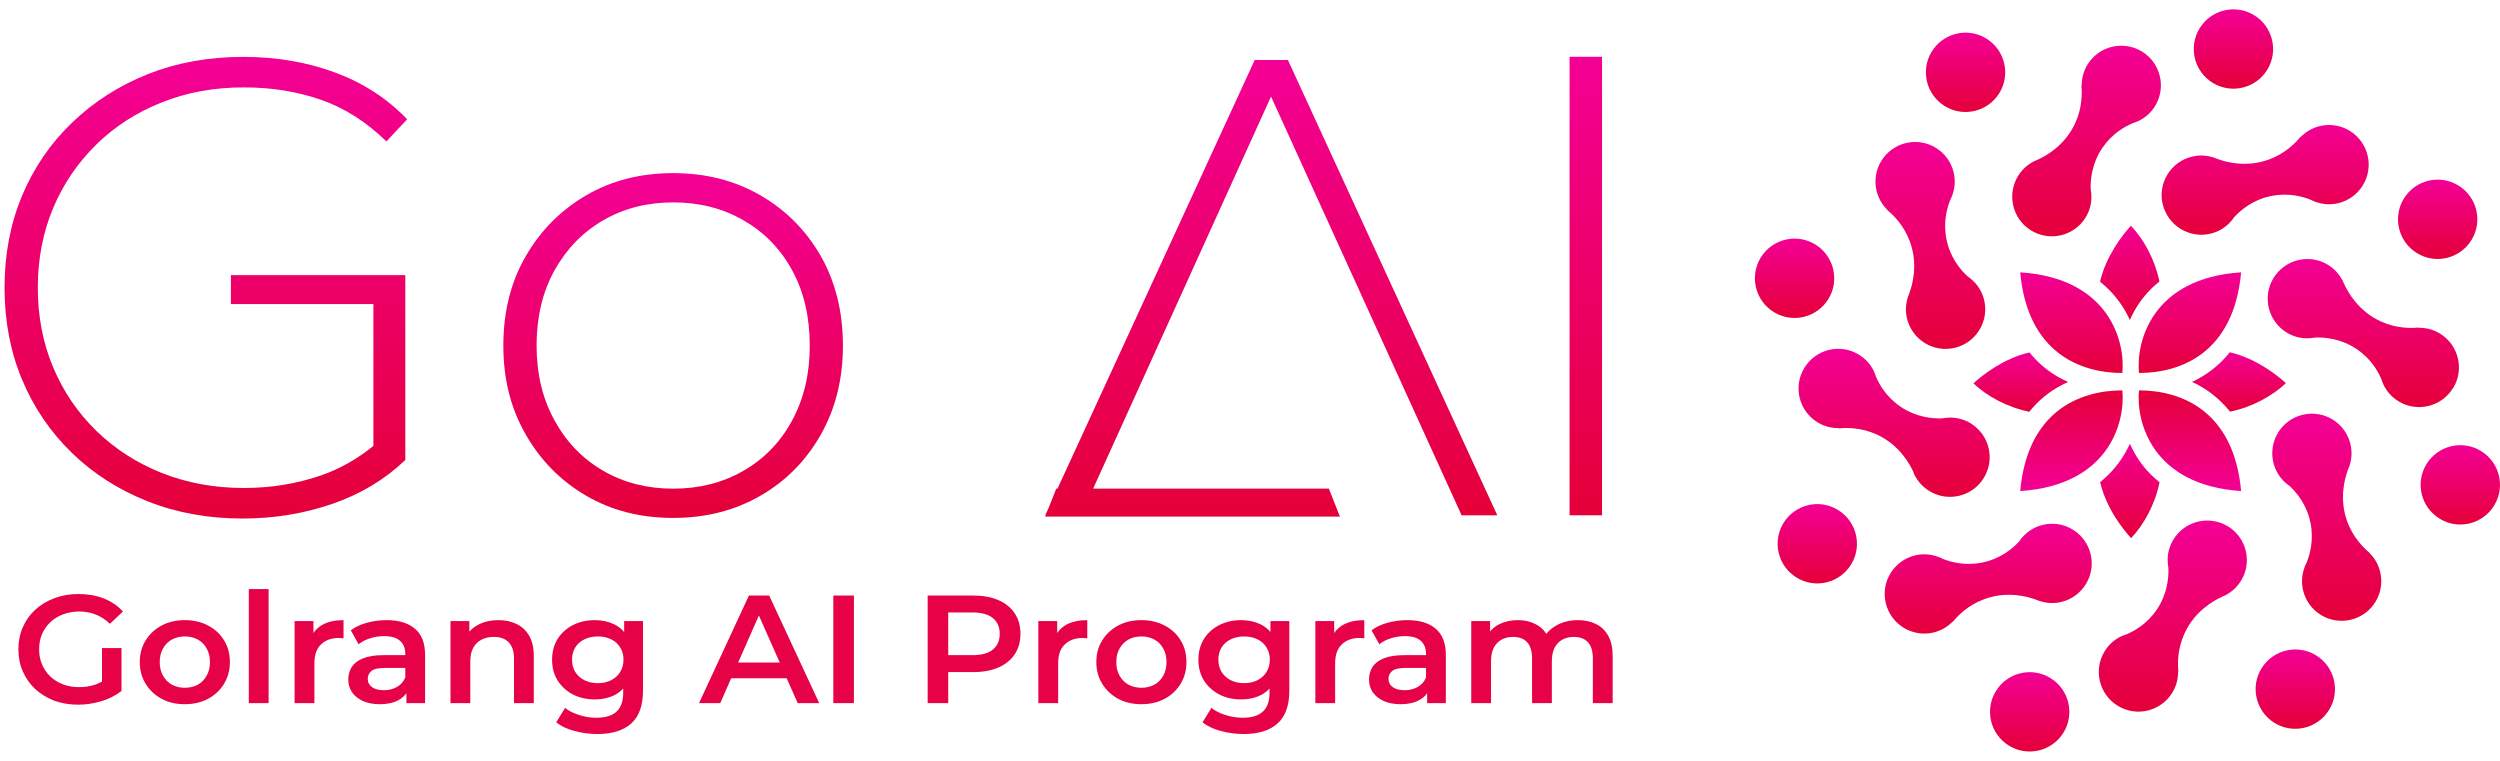 <svg xmlns="http://www.w3.org/2000/svg" width="92" height="28" viewBox="0 0 92 28" fill="none"><path d="M3.541 5.32C4.228 4.649 5.033 4.131 5.96 3.766C6.884 3.397 7.889 3.216 8.975 3.216C9.996 3.216 10.941 3.369 11.812 3.672C12.683 3.975 13.485 4.487 14.219 5.204L14.983 4.39C14.25 3.625 13.364 3.051 12.327 2.667C11.291 2.283 10.164 2.093 8.953 2.093C7.677 2.093 6.506 2.305 5.445 2.727C4.384 3.148 3.454 3.744 2.658 4.508C1.859 5.273 1.244 6.172 0.813 7.201C0.382 8.231 0.167 9.361 0.167 10.587C0.167 11.814 0.382 12.943 0.813 13.973C1.244 15.003 1.856 15.899 2.645 16.666C3.435 17.431 4.365 18.027 5.433 18.448C6.503 18.873 7.667 19.082 8.928 19.082C10.077 19.082 11.176 18.904 12.221 18.545C13.267 18.186 14.163 17.646 14.915 16.928V10.126H8.498V11.19H13.741V16.41C13.139 16.897 12.49 17.265 11.79 17.503C10.904 17.805 9.968 17.958 8.978 17.958C7.892 17.958 6.887 17.774 5.963 17.409C5.036 17.041 4.231 16.523 3.544 15.855C2.857 15.184 2.327 14.404 1.952 13.508C1.578 12.616 1.391 11.642 1.391 10.587C1.391 9.533 1.578 8.562 1.952 7.666C2.327 6.774 2.857 5.991 3.544 5.32H3.541Z" fill="url(#paint0_linear_1060_3975)"></path><path d="M27.98 7.186C27.037 6.643 25.97 6.371 24.771 6.371C23.573 6.371 22.508 6.643 21.575 7.186C20.642 7.729 19.899 8.475 19.35 9.423C18.8 10.372 18.523 11.47 18.523 12.716C18.523 13.961 18.797 15.037 19.35 15.995C19.899 16.953 20.642 17.702 21.575 18.245C22.508 18.788 23.573 19.06 24.771 19.06C25.97 19.06 27.037 18.788 27.98 18.245C28.922 17.702 29.662 16.953 30.205 15.995C30.748 15.037 31.02 13.945 31.02 12.716C31.02 11.486 30.748 10.375 30.205 9.423C29.662 8.475 28.919 7.729 27.98 7.186ZM29.153 15.468C28.723 16.267 28.123 16.885 27.359 17.325C26.594 17.765 25.733 17.983 24.774 17.983C23.816 17.983 22.958 17.765 22.199 17.325C21.441 16.885 20.841 16.267 20.405 15.468C19.965 14.672 19.746 13.752 19.746 12.716C19.746 11.68 19.965 10.74 20.405 9.951C20.845 9.161 21.441 8.546 22.199 8.106C22.958 7.666 23.816 7.448 24.774 7.448C25.733 7.448 26.594 7.666 27.359 8.106C28.123 8.546 28.723 9.158 29.153 9.951C29.584 10.74 29.799 11.661 29.799 12.716C29.799 13.77 29.584 14.669 29.153 15.468Z" fill="url(#paint1_linear_1060_3975)"></path><path d="M46.174 2.208L38.917 17.98H38.871L38.599 18.67L38.465 18.963H38.484L38.465 19.01H49.308L48.902 17.98H40.228L46.774 3.553L53.787 18.963H55.101L47.395 2.208H46.174Z" fill="url(#paint2_linear_1060_3975)"></path><path d="M58.955 2.09H57.76V18.963H58.955V2.09Z" fill="url(#paint3_linear_1060_3975)"></path><path d="M79.159 10.63C79.258 10.532 79.361 10.443 79.467 10.359C79.299 9.538 78.876 8.786 78.417 8.306C78.093 8.664 77.502 9.422 77.281 10.366C77.404 10.467 77.524 10.572 77.637 10.688C77.951 11.012 78.199 11.377 78.379 11.778C78.568 11.343 78.83 10.959 79.162 10.63H79.159Z" fill="url(#paint4_linear_1060_3975)"></path><path d="M79.471 17.746C79.366 17.662 79.265 17.573 79.164 17.475C78.83 17.146 78.571 16.762 78.381 16.33C78.201 16.728 77.954 17.093 77.639 17.42C77.526 17.535 77.409 17.643 77.286 17.744C77.507 18.692 78.1 19.446 78.424 19.804C78.883 19.324 79.306 18.57 79.471 17.749V17.746Z" fill="url(#paint5_linear_1060_3975)"></path><path d="M82.058 12.964C81.957 13.086 81.851 13.206 81.736 13.319C81.417 13.629 81.056 13.874 80.665 14.054C81.056 14.234 81.417 14.476 81.736 14.786C81.856 14.902 81.964 15.024 82.067 15.149C82.889 14.981 83.64 14.558 84.121 14.1C83.763 13.775 83.004 13.185 82.06 12.964H82.058Z" fill="url(#paint6_linear_1060_3975)"></path><path d="M74.678 15.153C74.762 15.048 74.851 14.947 74.949 14.848C75.283 14.512 75.672 14.248 76.111 14.056C75.672 13.867 75.283 13.602 74.949 13.266C74.853 13.17 74.767 13.069 74.685 12.969C73.736 13.189 72.98 13.782 72.622 14.107C73.102 14.568 73.854 14.985 74.678 15.153Z" fill="url(#paint7_linear_1060_3975)"></path><path d="M69.458 7.725C69.458 7.725 69.451 7.725 69.446 7.727C69.655 7.895 70.051 8.267 70.279 8.877C70.596 9.727 70.378 10.491 70.253 10.817C70.243 10.841 70.231 10.868 70.224 10.894C70.217 10.913 70.21 10.93 70.202 10.942C70.202 10.942 70.205 10.942 70.207 10.942C70.13 11.187 70.113 11.454 70.178 11.72C70.366 12.503 71.153 12.988 71.936 12.8C72.719 12.613 73.204 11.826 73.017 11.043C72.954 10.779 72.822 10.551 72.645 10.368C72.573 10.294 72.493 10.227 72.407 10.171C72.143 9.927 71.763 9.478 71.629 8.8C71.504 8.171 71.65 7.653 71.768 7.36C71.799 7.3 71.826 7.24 71.85 7.175C71.85 7.175 71.85 7.173 71.85 7.17C71.941 6.913 71.963 6.628 71.895 6.344C71.708 5.562 70.92 5.077 70.138 5.264C69.355 5.451 68.87 6.239 69.057 7.021C69.124 7.3 69.268 7.54 69.46 7.727L69.458 7.725Z" fill="url(#paint8_linear_1060_3975)"></path><path d="M74.736 8.476C75.42 8.901 76.321 8.693 76.746 8.011C76.89 7.78 76.96 7.526 76.964 7.271C76.964 7.165 76.957 7.06 76.936 6.954C76.926 6.594 76.984 6.011 77.365 5.444C77.726 4.913 78.196 4.654 78.487 4.532C78.552 4.512 78.614 4.488 78.677 4.46C78.677 4.46 78.679 4.46 78.681 4.46C78.929 4.344 79.145 4.159 79.301 3.912C79.726 3.228 79.517 2.328 78.835 1.903C78.151 1.478 77.25 1.686 76.825 2.368C76.674 2.613 76.604 2.885 76.607 3.151C76.602 3.151 76.599 3.146 76.595 3.144C76.621 3.41 76.635 3.955 76.362 4.544C75.98 5.365 75.281 5.747 74.962 5.888C74.938 5.898 74.911 5.91 74.887 5.919C74.868 5.927 74.851 5.934 74.839 5.939C74.839 5.939 74.842 5.939 74.844 5.941C74.616 6.056 74.414 6.234 74.27 6.467C73.845 7.151 74.054 8.051 74.736 8.476Z" fill="url(#paint9_linear_1060_3975)"></path><path d="M79.59 7.518C79.777 8.301 80.564 8.786 81.347 8.599C81.612 8.536 81.84 8.404 82.022 8.227C82.097 8.155 82.164 8.075 82.219 7.989C82.464 7.725 82.913 7.345 83.59 7.211C84.219 7.086 84.738 7.233 85.031 7.35C85.091 7.381 85.151 7.408 85.216 7.432C85.216 7.432 85.219 7.432 85.221 7.432C85.478 7.523 85.764 7.545 86.047 7.478C86.83 7.29 87.315 6.503 87.128 5.72C86.94 4.937 86.153 4.452 85.37 4.64C85.091 4.707 84.851 4.851 84.664 5.043C84.664 5.038 84.664 5.036 84.661 5.031C84.493 5.24 84.121 5.636 83.511 5.864C82.661 6.181 81.897 5.963 81.571 5.838C81.547 5.828 81.52 5.816 81.494 5.809C81.475 5.802 81.458 5.794 81.446 5.787C81.446 5.787 81.446 5.79 81.446 5.792C81.201 5.715 80.934 5.698 80.668 5.763C79.885 5.95 79.4 6.738 79.587 7.521L79.59 7.518Z" fill="url(#paint10_linear_1060_3975)"></path><path d="M90.274 14.284C90.696 13.598 90.48 12.7 89.793 12.277C89.549 12.126 89.277 12.059 89.008 12.063C89.008 12.059 89.013 12.056 89.015 12.052C88.749 12.08 88.204 12.097 87.613 11.828C86.789 11.451 86.403 10.755 86.259 10.438C86.249 10.414 86.237 10.388 86.225 10.364C86.218 10.344 86.211 10.328 86.206 10.316C86.206 10.316 86.206 10.318 86.203 10.32C86.086 10.092 85.908 9.893 85.675 9.749C84.988 9.326 84.09 9.542 83.667 10.229C83.245 10.916 83.461 11.814 84.148 12.236C84.378 12.378 84.635 12.448 84.887 12.45C84.993 12.45 85.099 12.44 85.204 12.421C85.565 12.409 86.148 12.462 86.717 12.841C87.25 13.197 87.514 13.667 87.637 13.958C87.656 14.023 87.68 14.085 87.709 14.145C87.709 14.145 87.709 14.148 87.709 14.15C87.827 14.395 88.012 14.613 88.261 14.765C88.948 15.187 89.846 14.971 90.269 14.284H90.274Z" fill="url(#paint11_linear_1060_3975)"></path><path d="M87.192 20.349C87.192 20.349 87.2 20.349 87.204 20.347C86.998 20.176 86.602 19.802 86.378 19.192C86.069 18.34 86.292 17.578 86.417 17.252C86.426 17.228 86.438 17.201 86.448 17.177C86.455 17.158 86.462 17.141 86.469 17.129H86.465C86.544 16.887 86.561 16.62 86.498 16.352C86.316 15.566 85.533 15.079 84.748 15.261C83.962 15.444 83.475 16.227 83.657 17.012C83.72 17.276 83.85 17.506 84.025 17.689C84.097 17.763 84.176 17.831 84.263 17.888C84.524 18.135 84.901 18.587 85.031 19.264C85.151 19.893 85.002 20.412 84.885 20.702C84.853 20.762 84.825 20.822 84.803 20.887C84.803 20.887 84.803 20.889 84.803 20.892C84.709 21.149 84.688 21.432 84.752 21.718C84.935 22.503 85.718 22.99 86.503 22.808C87.288 22.625 87.776 21.843 87.593 21.057C87.528 20.776 87.387 20.536 87.195 20.349H87.192Z" fill="url(#paint12_linear_1060_3975)"></path><path d="M81.99 19.372C81.303 18.949 80.405 19.166 79.983 19.852C79.841 20.083 79.771 20.34 79.769 20.592C79.769 20.697 79.779 20.803 79.798 20.909C79.81 21.269 79.757 21.852 79.378 22.421C79.022 22.954 78.552 23.218 78.261 23.341C78.196 23.36 78.134 23.384 78.071 23.413C78.071 23.413 78.069 23.413 78.066 23.413C77.821 23.53 77.603 23.715 77.452 23.965C77.029 24.652 77.245 25.55 77.932 25.972C78.619 26.395 79.517 26.179 79.939 25.492C80.091 25.247 80.158 24.976 80.153 24.707C80.158 24.707 80.16 24.712 80.165 24.714C80.136 24.448 80.12 23.903 80.389 23.312C80.766 22.488 81.46 22.102 81.779 21.958C81.803 21.948 81.829 21.936 81.853 21.924C81.873 21.917 81.889 21.91 81.901 21.905C81.901 21.905 81.899 21.905 81.897 21.903C82.125 21.785 82.324 21.607 82.468 21.374C82.891 20.688 82.675 19.79 81.988 19.367L81.99 19.372Z" fill="url(#paint13_linear_1060_3975)"></path><path d="M75.176 19.317C74.912 19.379 74.684 19.511 74.501 19.689C74.427 19.761 74.359 19.84 74.304 19.927C74.059 20.191 73.61 20.57 72.933 20.704C72.304 20.829 71.785 20.683 71.492 20.565C71.432 20.534 71.372 20.505 71.307 20.484C71.307 20.484 71.305 20.484 71.302 20.484C71.046 20.392 70.76 20.371 70.476 20.438C69.694 20.625 69.208 21.413 69.396 22.195C69.583 22.978 70.371 23.463 71.153 23.276C71.432 23.209 71.672 23.065 71.86 22.873C71.86 22.877 71.86 22.88 71.862 22.885C72.03 22.676 72.402 22.28 73.012 22.052C73.862 21.735 74.626 21.953 74.953 22.078C74.977 22.087 75.003 22.099 75.029 22.107C75.049 22.114 75.066 22.121 75.078 22.128C75.078 22.128 75.078 22.126 75.078 22.123C75.322 22.2 75.589 22.217 75.856 22.152C76.638 21.965 77.124 21.177 76.936 20.395C76.749 19.612 75.961 19.127 75.178 19.314L75.176 19.317Z" fill="url(#paint14_linear_1060_3975)"></path><path d="M67.64 18.767C66.953 18.344 66.055 18.56 65.632 19.247C65.21 19.934 65.426 20.832 66.113 21.254C66.799 21.677 67.698 21.461 68.12 20.774C68.543 20.087 68.327 19.189 67.64 18.767Z" fill="url(#paint15_linear_1060_3975)"></path><path d="M67.284 11.004C67.707 10.318 67.491 9.42 66.804 8.997C66.117 8.575 65.219 8.791 64.796 9.477C64.374 10.164 64.59 11.062 65.277 11.485C65.963 11.907 66.862 11.691 67.284 11.004Z" fill="url(#paint16_linear_1060_3975)"></path><path d="M88.943 9.314C89.629 9.737 90.528 9.521 90.95 8.834C91.373 8.147 91.157 7.249 90.47 6.827C89.783 6.404 88.885 6.62 88.462 7.307C88.04 7.994 88.256 8.892 88.943 9.314Z" fill="url(#paint17_linear_1060_3975)"></path><path d="M81.427 3.048C82.114 3.47 83.012 3.254 83.435 2.568C83.857 1.881 83.641 0.983 82.954 0.56C82.267 0.138 81.369 0.354 80.947 1.041C80.524 1.727 80.74 2.625 81.427 3.048Z" fill="url(#paint18_linear_1060_3975)"></path><path d="M71.569 3.905C72.255 4.328 73.154 4.112 73.576 3.425C73.999 2.738 73.783 1.84 73.096 1.418C72.409 0.995 71.511 1.211 71.088 1.898C70.666 2.585 70.882 3.482 71.569 3.905Z" fill="url(#paint19_linear_1060_3975)"></path><path d="M91.303 16.599C90.616 16.176 89.718 16.392 89.295 17.079C88.873 17.766 89.089 18.664 89.776 19.086C90.463 19.509 91.361 19.293 91.783 18.606C92.206 17.919 91.99 17.021 91.303 16.599Z" fill="url(#paint20_linear_1060_3975)"></path><path d="M85.231 24.116C84.544 23.694 83.646 23.91 83.223 24.596C82.8 25.283 83.017 26.181 83.703 26.604C84.39 27.026 85.288 26.81 85.711 26.123C86.134 25.437 85.918 24.539 85.231 24.116Z" fill="url(#paint21_linear_1060_3975)"></path><path d="M75.456 24.952C74.769 24.529 73.871 24.745 73.449 25.432C73.026 26.119 73.242 27.017 73.929 27.439C74.616 27.862 75.514 27.646 75.937 26.959C76.359 26.272 76.143 25.374 75.456 24.952Z" fill="url(#paint22_linear_1060_3975)"></path><path d="M70.411 17.379C70.42 17.403 70.432 17.43 70.444 17.454C70.452 17.473 70.459 17.49 70.464 17.502V17.497C70.584 17.725 70.761 17.924 70.997 18.068C71.683 18.491 72.582 18.275 73.004 17.588C73.427 16.901 73.211 16.003 72.524 15.581C72.293 15.439 72.037 15.37 71.784 15.367C71.679 15.367 71.573 15.377 71.467 15.396C71.107 15.408 70.524 15.355 69.954 14.976C69.421 14.62 69.157 14.15 69.035 13.859C69.016 13.794 68.992 13.732 68.963 13.672C68.963 13.672 68.963 13.67 68.963 13.667C68.845 13.422 68.66 13.204 68.41 13.053C67.724 12.63 66.825 12.846 66.403 13.533C65.98 14.22 66.196 15.117 66.883 15.54C67.128 15.691 67.399 15.758 67.668 15.754C67.668 15.758 67.663 15.761 67.661 15.766C67.928 15.737 68.473 15.72 69.064 15.989C69.887 16.366 70.274 17.062 70.418 17.379H70.411Z" fill="url(#paint23_linear_1060_3975)"></path><path d="M78.715 13.726C78.6 12.58 79.19 10.235 82.473 10.022C82.207 12.98 80.261 13.726 78.715 13.726Z" fill="url(#paint24_linear_1060_3975)"></path><path d="M78.102 13.726C78.218 12.58 77.628 10.235 74.344 10.022C74.611 12.98 76.556 13.726 78.102 13.726Z" fill="url(#paint25_linear_1060_3975)"></path><path d="M78.715 14.366C78.6 15.512 79.19 17.858 82.473 18.071C82.207 15.112 80.261 14.366 78.715 14.366Z" fill="url(#paint26_linear_1060_3975)"></path><path d="M78.102 14.366C78.218 15.512 77.628 17.858 74.344 18.071C74.611 15.112 76.556 14.366 78.102 14.366Z" fill="url(#paint27_linear_1060_3975)"></path><path d="M2.874 25.932C2.555 25.932 2.262 25.883 1.994 25.785C1.73 25.683 1.499 25.541 1.3 25.36C1.102 25.176 0.949 24.959 0.84 24.71C0.731 24.461 0.677 24.19 0.677 23.896C0.677 23.602 0.731 23.33 0.84 23.081C0.949 22.832 1.102 22.617 1.3 22.436C1.502 22.252 1.737 22.11 2.006 22.012C2.274 21.91 2.567 21.86 2.886 21.86C3.231 21.86 3.542 21.914 3.818 22.023C4.098 22.133 4.333 22.293 4.523 22.504L4.045 22.957C3.886 22.802 3.713 22.689 3.527 22.617C3.344 22.542 3.142 22.504 2.921 22.504C2.707 22.504 2.509 22.538 2.326 22.606C2.143 22.674 1.986 22.77 1.854 22.895C1.722 23.019 1.619 23.166 1.545 23.336C1.475 23.505 1.44 23.692 1.44 23.896C1.44 24.095 1.475 24.28 1.545 24.45C1.619 24.62 1.722 24.768 1.854 24.897C1.986 25.021 2.142 25.117 2.32 25.185C2.499 25.253 2.697 25.287 2.915 25.287C3.117 25.287 3.311 25.257 3.498 25.197C3.688 25.132 3.869 25.027 4.04 24.88L4.471 25.428C4.257 25.594 4.008 25.721 3.725 25.807C3.445 25.89 3.161 25.932 2.874 25.932ZM3.754 25.332V23.85H4.471V25.428L3.754 25.332Z" fill="#E70147"></path><path d="M6.799 25.915C6.48 25.915 6.197 25.849 5.948 25.717C5.699 25.581 5.503 25.396 5.359 25.163C5.216 24.929 5.144 24.663 5.144 24.365C5.144 24.063 5.216 23.798 5.359 23.568C5.503 23.334 5.699 23.151 5.948 23.019C6.197 22.887 6.48 22.821 6.799 22.821C7.121 22.821 7.407 22.887 7.656 23.019C7.908 23.151 8.104 23.332 8.244 23.562C8.388 23.792 8.46 24.06 8.46 24.365C8.46 24.663 8.388 24.929 8.244 25.163C8.104 25.396 7.908 25.581 7.656 25.717C7.407 25.849 7.121 25.915 6.799 25.915ZM6.799 25.31C6.978 25.31 7.137 25.272 7.277 25.197C7.417 25.121 7.525 25.012 7.603 24.868C7.685 24.725 7.726 24.557 7.726 24.365C7.726 24.169 7.685 24.001 7.603 23.862C7.525 23.718 7.417 23.609 7.277 23.534C7.137 23.458 6.98 23.421 6.805 23.421C6.626 23.421 6.467 23.458 6.327 23.534C6.191 23.609 6.082 23.718 6 23.862C5.919 24.001 5.878 24.169 5.878 24.365C5.878 24.557 5.919 24.725 6 24.868C6.082 25.012 6.191 25.121 6.327 25.197C6.467 25.272 6.624 25.31 6.799 25.31Z" fill="#E70147"></path><path d="M9.156 25.875V21.678H9.885V25.875H9.156Z" fill="#E70147"></path><path d="M10.841 25.875V22.855H11.535V23.686L11.453 23.443C11.546 23.239 11.692 23.085 11.89 22.979C12.092 22.874 12.343 22.821 12.642 22.821V23.494C12.611 23.486 12.582 23.483 12.555 23.483C12.527 23.479 12.5 23.477 12.473 23.477C12.197 23.477 11.978 23.556 11.814 23.715C11.651 23.869 11.57 24.101 11.57 24.41V25.875H10.841Z" fill="#E70147"></path><path d="M14.956 25.875V25.264L14.915 25.134V24.065C14.915 23.858 14.851 23.698 14.722 23.584C14.594 23.468 14.4 23.409 14.14 23.409C13.965 23.409 13.792 23.436 13.621 23.488C13.454 23.541 13.312 23.615 13.195 23.709L12.91 23.194C13.077 23.07 13.275 22.977 13.504 22.917C13.737 22.853 13.978 22.821 14.227 22.821C14.678 22.821 15.025 22.927 15.27 23.138C15.519 23.345 15.643 23.668 15.643 24.105V25.875H14.956ZM13.976 25.915C13.743 25.915 13.539 25.877 13.364 25.802C13.19 25.723 13.054 25.615 12.957 25.479C12.863 25.34 12.817 25.183 12.817 25.01C12.817 24.84 12.857 24.687 12.939 24.552C13.024 24.416 13.162 24.308 13.353 24.229C13.543 24.15 13.796 24.11 14.11 24.11H15.014V24.58H14.163C13.914 24.58 13.747 24.62 13.662 24.699C13.576 24.774 13.533 24.868 13.533 24.982C13.533 25.11 13.586 25.212 13.691 25.287C13.796 25.362 13.941 25.4 14.128 25.4C14.307 25.4 14.466 25.36 14.606 25.281C14.75 25.202 14.852 25.085 14.915 24.931L15.037 25.355C14.967 25.532 14.841 25.67 14.658 25.768C14.479 25.866 14.252 25.915 13.976 25.915Z" fill="#E70147"></path><path d="M18.344 22.821C18.593 22.821 18.814 22.868 19.008 22.962C19.207 23.057 19.362 23.202 19.475 23.398C19.587 23.59 19.644 23.839 19.644 24.145V25.875H18.915V24.235C18.915 23.967 18.849 23.767 18.717 23.635C18.589 23.503 18.408 23.438 18.175 23.438C18.004 23.438 17.852 23.471 17.72 23.539C17.588 23.607 17.485 23.709 17.412 23.845C17.342 23.977 17.307 24.145 17.307 24.348V25.875H16.578V22.855H17.272V23.669L17.149 23.421C17.258 23.228 17.415 23.081 17.621 22.979C17.831 22.874 18.072 22.821 18.344 22.821Z" fill="#E70147"></path><path d="M21.984 27.012C21.696 27.012 21.415 26.974 21.139 26.899C20.867 26.827 20.643 26.722 20.469 26.582L20.795 26.05C20.931 26.16 21.102 26.247 21.308 26.311C21.518 26.379 21.729 26.413 21.943 26.413C22.285 26.413 22.536 26.335 22.695 26.181C22.854 26.03 22.934 25.802 22.934 25.496V24.959L22.992 24.275L22.969 23.59V22.855H23.662V25.417C23.662 25.964 23.519 26.365 23.231 26.622C22.944 26.882 22.528 27.012 21.984 27.012ZM21.891 25.739C21.595 25.739 21.327 25.679 21.086 25.558C20.849 25.434 20.661 25.262 20.521 25.044C20.385 24.825 20.317 24.569 20.317 24.275C20.317 23.984 20.385 23.73 20.521 23.511C20.661 23.292 20.849 23.123 21.086 23.002C21.327 22.881 21.595 22.821 21.891 22.821C22.155 22.821 22.392 22.872 22.602 22.974C22.811 23.076 22.979 23.234 23.103 23.449C23.231 23.664 23.295 23.939 23.295 24.275C23.295 24.61 23.231 24.887 23.103 25.106C22.979 25.321 22.811 25.481 22.602 25.587C22.392 25.689 22.155 25.739 21.891 25.739ZM22.001 25.14C22.184 25.14 22.347 25.104 22.491 25.032C22.635 24.957 22.745 24.855 22.823 24.727C22.905 24.595 22.945 24.444 22.945 24.275C22.945 24.105 22.905 23.956 22.823 23.828C22.745 23.696 22.635 23.596 22.491 23.528C22.347 23.456 22.184 23.421 22.001 23.421C21.819 23.421 21.654 23.456 21.506 23.528C21.362 23.596 21.25 23.696 21.168 23.828C21.09 23.956 21.051 24.105 21.051 24.275C21.051 24.444 21.09 24.595 21.168 24.727C21.25 24.855 21.362 24.957 21.506 25.032C21.654 25.104 21.819 25.14 22.001 25.14Z" fill="#E70147"></path><path d="M25.724 25.875L27.56 21.916H28.306L30.147 25.875H29.355L27.775 22.306H28.078L26.505 25.875H25.724ZM26.569 24.959L26.773 24.382H28.976L29.18 24.959H26.569Z" fill="#E70147"></path><path d="M30.666 25.875V21.916H31.424V25.875H30.666Z" fill="#E70147"></path><path d="M34.138 25.875V21.916H35.816C36.178 21.916 36.486 21.973 36.743 22.086C37.003 22.199 37.203 22.361 37.343 22.572C37.483 22.783 37.553 23.034 37.553 23.324C37.553 23.615 37.483 23.865 37.343 24.077C37.203 24.288 37.003 24.45 36.743 24.563C36.486 24.676 36.178 24.733 35.816 24.733H34.557L34.895 24.388V25.875H34.138ZM34.895 24.467L34.557 24.11H35.781C36.115 24.11 36.366 24.043 36.533 23.907C36.704 23.767 36.79 23.573 36.79 23.324C36.79 23.072 36.704 22.878 36.533 22.742C36.366 22.606 36.115 22.538 35.781 22.538H34.557L34.895 22.176V24.467Z" fill="#E70147"></path><path d="M38.211 25.875V22.855H38.905V23.686L38.823 23.443C38.916 23.239 39.062 23.085 39.26 22.979C39.462 22.874 39.713 22.821 40.012 22.821V23.494C39.981 23.486 39.952 23.483 39.925 23.483C39.898 23.479 39.87 23.477 39.843 23.477C39.567 23.477 39.348 23.556 39.185 23.715C39.021 23.869 38.94 24.101 38.94 24.41V25.875H38.211Z" fill="#E70147"></path><path d="M42 25.915C41.682 25.915 41.398 25.849 41.15 25.717C40.901 25.581 40.705 25.396 40.561 25.163C40.417 24.929 40.345 24.663 40.345 24.365C40.345 24.063 40.417 23.798 40.561 23.568C40.705 23.334 40.901 23.151 41.15 23.019C41.398 22.887 41.682 22.821 42 22.821C42.323 22.821 42.608 22.887 42.857 23.019C43.11 23.151 43.306 23.332 43.446 23.562C43.59 23.792 43.661 24.06 43.661 24.365C43.661 24.663 43.59 24.929 43.446 25.163C43.306 25.396 43.11 25.581 42.857 25.717C42.608 25.849 42.323 25.915 42 25.915ZM42 25.31C42.179 25.31 42.338 25.272 42.478 25.197C42.618 25.121 42.727 25.012 42.805 24.868C42.886 24.725 42.927 24.557 42.927 24.365C42.927 24.169 42.886 24.001 42.805 23.862C42.727 23.718 42.618 23.609 42.478 23.534C42.338 23.458 42.181 23.421 42.006 23.421C41.828 23.421 41.668 23.458 41.528 23.534C41.392 23.609 41.284 23.718 41.202 23.862C41.12 24.001 41.08 24.169 41.08 24.365C41.08 24.557 41.12 24.725 41.202 24.868C41.284 25.012 41.392 25.121 41.528 25.197C41.668 25.272 41.826 25.31 42 25.31Z" fill="#E70147"></path><path d="M45.768 27.012C45.481 27.012 45.199 26.974 44.923 26.899C44.651 26.827 44.428 26.722 44.253 26.582L44.58 26.05C44.715 26.16 44.886 26.247 45.092 26.311C45.302 26.379 45.514 26.413 45.728 26.413C46.069 26.413 46.32 26.335 46.479 26.181C46.639 26.03 46.718 25.802 46.718 25.496V24.959L46.777 24.275L46.753 23.59V22.855H47.447V25.417C47.447 25.964 47.303 26.365 47.016 26.622C46.728 26.882 46.312 27.012 45.768 27.012ZM45.675 25.739C45.38 25.739 45.112 25.679 44.871 25.558C44.634 25.434 44.445 25.262 44.306 25.044C44.17 24.825 44.102 24.569 44.102 24.275C44.102 23.984 44.17 23.73 44.306 23.511C44.445 23.292 44.634 23.123 44.871 23.002C45.112 22.881 45.38 22.821 45.675 22.821C45.939 22.821 46.176 22.872 46.386 22.974C46.596 23.076 46.763 23.234 46.887 23.449C47.016 23.664 47.08 23.939 47.08 24.275C47.08 24.61 47.016 24.887 46.887 25.106C46.763 25.321 46.596 25.481 46.386 25.587C46.176 25.689 45.939 25.739 45.675 25.739ZM45.786 25.14C45.968 25.14 46.132 25.104 46.275 25.032C46.419 24.957 46.53 24.855 46.608 24.727C46.689 24.595 46.73 24.444 46.73 24.275C46.73 24.105 46.689 23.956 46.608 23.828C46.53 23.696 46.419 23.596 46.275 23.528C46.132 23.456 45.968 23.421 45.786 23.421C45.603 23.421 45.438 23.456 45.291 23.528C45.147 23.596 45.034 23.696 44.953 23.828C44.875 23.956 44.836 24.105 44.836 24.275C44.836 24.444 44.875 24.595 44.953 24.727C45.034 24.855 45.147 24.957 45.291 25.032C45.438 25.104 45.603 25.14 45.786 25.14Z" fill="#E70147"></path><path d="M48.405 25.875V22.855H49.098V23.686L49.017 23.443C49.11 23.239 49.255 23.085 49.454 22.979C49.656 22.874 49.906 22.821 50.206 22.821V23.494C50.174 23.486 50.145 23.483 50.118 23.483C50.091 23.479 50.064 23.477 50.036 23.477C49.761 23.477 49.541 23.556 49.378 23.715C49.215 23.869 49.133 24.101 49.133 24.41V25.875H48.405Z" fill="#E70147"></path><path d="M52.519 25.875V25.264L52.478 25.134V24.065C52.478 23.858 52.414 23.698 52.286 23.584C52.158 23.468 51.963 23.409 51.703 23.409C51.528 23.409 51.355 23.436 51.184 23.488C51.017 23.541 50.876 23.615 50.759 23.709L50.473 23.194C50.64 23.07 50.839 22.977 51.068 22.917C51.301 22.853 51.542 22.821 51.79 22.821C52.241 22.821 52.589 22.927 52.834 23.138C53.082 23.345 53.207 23.668 53.207 24.105V25.875H52.519ZM51.54 25.915C51.307 25.915 51.103 25.877 50.928 25.802C50.753 25.723 50.617 25.615 50.52 25.479C50.427 25.34 50.38 25.183 50.38 25.01C50.38 24.84 50.421 24.687 50.502 24.552C50.588 24.416 50.726 24.308 50.916 24.229C51.107 24.15 51.359 24.11 51.674 24.11H52.577V24.58H51.726C51.478 24.58 51.311 24.62 51.225 24.699C51.14 24.774 51.097 24.868 51.097 24.982C51.097 25.11 51.149 25.212 51.254 25.287C51.359 25.362 51.505 25.4 51.691 25.4C51.87 25.4 52.029 25.36 52.169 25.281C52.313 25.202 52.416 25.085 52.478 24.931L52.6 25.355C52.531 25.532 52.404 25.67 52.222 25.768C52.043 25.866 51.816 25.915 51.54 25.915Z" fill="#E70147"></path><path d="M58.07 22.821C58.318 22.821 58.538 22.868 58.728 22.962C58.922 23.057 59.074 23.202 59.183 23.398C59.292 23.59 59.346 23.839 59.346 24.145V25.875H58.617V24.235C58.617 23.967 58.557 23.767 58.437 23.635C58.316 23.503 58.144 23.438 57.918 23.438C57.759 23.438 57.617 23.471 57.493 23.539C57.372 23.607 57.277 23.707 57.207 23.839C57.141 23.971 57.108 24.139 57.108 24.342V25.875H56.38V24.235C56.38 23.967 56.319 23.767 56.199 23.635C56.078 23.503 55.906 23.438 55.68 23.438C55.521 23.438 55.379 23.471 55.255 23.539C55.134 23.607 55.039 23.707 54.969 23.839C54.903 23.971 54.87 24.139 54.87 24.342V25.875H54.142V22.855H54.835V23.658L54.713 23.421C54.818 23.224 54.969 23.076 55.167 22.974C55.369 22.872 55.599 22.821 55.855 22.821C56.146 22.821 56.399 22.891 56.613 23.03C56.83 23.17 56.974 23.381 57.044 23.664L56.758 23.568C56.859 23.341 57.026 23.16 57.26 23.025C57.493 22.889 57.763 22.821 58.07 22.821Z" fill="#E70147"></path><defs><linearGradient id="paint0_linear_1060_3975" x1="7.556" y1="-4.713" x2="7.556" y2="21.306" gradientUnits="userSpaceOnUse"><stop stop-color="#F900BA"></stop><stop offset="1" stop-color="#E3002D"></stop></linearGradient><linearGradient id="paint1_linear_1060_3975" x1="24.755" y1="1.288" x2="24.755" y2="20.721" gradientUnits="userSpaceOnUse"><stop stop-color="#F900BA"></stop><stop offset="1" stop-color="#E3002D"></stop></linearGradient><linearGradient id="paint2_linear_1060_3975" x1="46.761" y1="-4.522" x2="46.761" y2="21.21" gradientUnits="userSpaceOnUse"><stop stop-color="#F900BA"></stop><stop offset="1" stop-color="#E3002D"></stop></linearGradient><linearGradient id="paint3_linear_1060_3975" x1="58.356" y1="-4.669" x2="58.356" y2="21.172" gradientUnits="userSpaceOnUse"><stop stop-color="#F900BA"></stop><stop offset="1" stop-color="#E3002D"></stop></linearGradient><linearGradient id="paint4_linear_1060_3975" x1="78.371" y1="6.915" x2="78.371" y2="12.232" gradientUnits="userSpaceOnUse"><stop stop-color="#F900BA"></stop><stop offset="1" stop-color="#E3002D"></stop></linearGradient><linearGradient id="paint5_linear_1060_3975" x1="78.376" y1="14.938" x2="78.376" y2="20.259" gradientUnits="userSpaceOnUse"><stop stop-color="#F900BA"></stop><stop offset="1" stop-color="#E3002D"></stop></linearGradient><linearGradient id="paint6_linear_1060_3975" x1="82.388" y1="12.089" x2="82.388" y2="15.435" gradientUnits="userSpaceOnUse"><stop stop-color="#F900BA"></stop><stop offset="1" stop-color="#E3002D"></stop></linearGradient><linearGradient id="paint7_linear_1060_3975" x1="74.362" y1="12.093" x2="74.362" y2="15.44" gradientUnits="userSpaceOnUse"><stop stop-color="#F900BA"></stop><stop offset="1" stop-color="#E3002D"></stop></linearGradient><linearGradient id="paint8_linear_1060_3975" x1="71.031" y1="2.172" x2="71.031" y2="13.838" gradientUnits="userSpaceOnUse"><stop stop-color="#F900BA"></stop><stop offset="1" stop-color="#E3002D"></stop></linearGradient><linearGradient id="paint9_linear_1060_3975" x1="76.778" y1="-1.127" x2="76.778" y2="9.615" gradientUnits="userSpaceOnUse"><stop stop-color="#F900BA"></stop><stop offset="1" stop-color="#E3002D"></stop></linearGradient><linearGradient id="paint10_linear_1060_3975" x1="83.347" y1="2.981" x2="83.347" y2="9.168" gradientUnits="userSpaceOnUse"><stop stop-color="#F900BA"></stop><stop offset="1" stop-color="#E3002D"></stop></linearGradient><linearGradient id="paint11_linear_1060_3975" x1="86.961" y1="7.35" x2="86.961" y2="15.694" gradientUnits="userSpaceOnUse"><stop stop-color="#F900BA"></stop><stop offset="1" stop-color="#E3002D"></stop></linearGradient><linearGradient id="paint12_linear_1060_3975" x1="85.62" y1="12.169" x2="85.62" y2="23.844" gradientUnits="userSpaceOnUse"><stop stop-color="#F900BA"></stop><stop offset="1" stop-color="#E3002D"></stop></linearGradient><linearGradient id="paint13_linear_1060_3975" x1="79.953" y1="16.338" x2="79.953" y2="27.109" gradientUnits="userSpaceOnUse"><stop stop-color="#F900BA"></stop><stop offset="1" stop-color="#E3002D"></stop></linearGradient><linearGradient id="paint14_linear_1060_3975" x1="73.156" y1="17.655" x2="73.156" y2="23.845" gradientUnits="userSpaceOnUse"><stop stop-color="#F900BA"></stop><stop offset="1" stop-color="#E3002D"></stop></linearGradient><linearGradient id="paint15_linear_1060_3975" x1="66.872" y1="17.381" x2="66.872" y2="21.853" gradientUnits="userSpaceOnUse"><stop stop-color="#F900BA"></stop><stop offset="1" stop-color="#E3002D"></stop></linearGradient><linearGradient id="paint16_linear_1060_3975" x1="66.037" y1="7.611" x2="66.037" y2="12.083" gradientUnits="userSpaceOnUse"><stop stop-color="#F900BA"></stop><stop offset="1" stop-color="#E3002D"></stop></linearGradient><linearGradient id="paint17_linear_1060_3975" x1="89.703" y1="5.441" x2="89.703" y2="9.913" gradientUnits="userSpaceOnUse"><stop stop-color="#F900BA"></stop><stop offset="1" stop-color="#E3002D"></stop></linearGradient><linearGradient id="paint18_linear_1060_3975" x1="82.187" y1="-0.825" x2="82.187" y2="3.646" gradientUnits="userSpaceOnUse"><stop stop-color="#F900BA"></stop><stop offset="1" stop-color="#E3002D"></stop></linearGradient><linearGradient id="paint19_linear_1060_3975" x1="72.329" y1="0.032" x2="72.329" y2="4.504" gradientUnits="userSpaceOnUse"><stop stop-color="#F900BA"></stop><stop offset="1" stop-color="#E3002D"></stop></linearGradient><linearGradient id="paint20_linear_1060_3975" x1="90.535" y1="15.213" x2="90.535" y2="19.685" gradientUnits="userSpaceOnUse"><stop stop-color="#F900BA"></stop><stop offset="1" stop-color="#E3002D"></stop></linearGradient><linearGradient id="paint21_linear_1060_3975" x1="84.463" y1="22.73" x2="84.463" y2="27.202" gradientUnits="userSpaceOnUse"><stop stop-color="#F900BA"></stop><stop offset="1" stop-color="#E3002D"></stop></linearGradient><linearGradient id="paint22_linear_1060_3975" x1="74.689" y1="23.566" x2="74.689" y2="28.038" gradientUnits="userSpaceOnUse"><stop stop-color="#F900BA"></stop><stop offset="1" stop-color="#E3002D"></stop></linearGradient><linearGradient id="paint23_linear_1060_3975" x1="69.694" y1="10.654" x2="69.694" y2="18.998" gradientUnits="userSpaceOnUse"><stop stop-color="#F900BA"></stop><stop offset="1" stop-color="#E3002D"></stop></linearGradient><linearGradient id="paint24_linear_1060_3975" x1="80.583" y1="8.538" x2="80.583" y2="14.212" gradientUnits="userSpaceOnUse"><stop stop-color="#F900BA"></stop><stop offset="1" stop-color="#E3002D"></stop></linearGradient><linearGradient id="paint25_linear_1060_3975" x1="76.234" y1="8.538" x2="76.234" y2="14.212" gradientUnits="userSpaceOnUse"><stop stop-color="#F900BA"></stop><stop offset="1" stop-color="#E3002D"></stop></linearGradient><linearGradient id="paint26_linear_1060_3975" x1="80.583" y1="19.555" x2="80.583" y2="13.881" gradientUnits="userSpaceOnUse"><stop stop-color="#F900BA"></stop><stop offset="1" stop-color="#E3002D"></stop></linearGradient><linearGradient id="paint27_linear_1060_3975" x1="76.234" y1="19.555" x2="76.234" y2="13.881" gradientUnits="userSpaceOnUse"><stop stop-color="#F900BA"></stop><stop offset="1" stop-color="#E3002D"></stop></linearGradient></defs></svg>